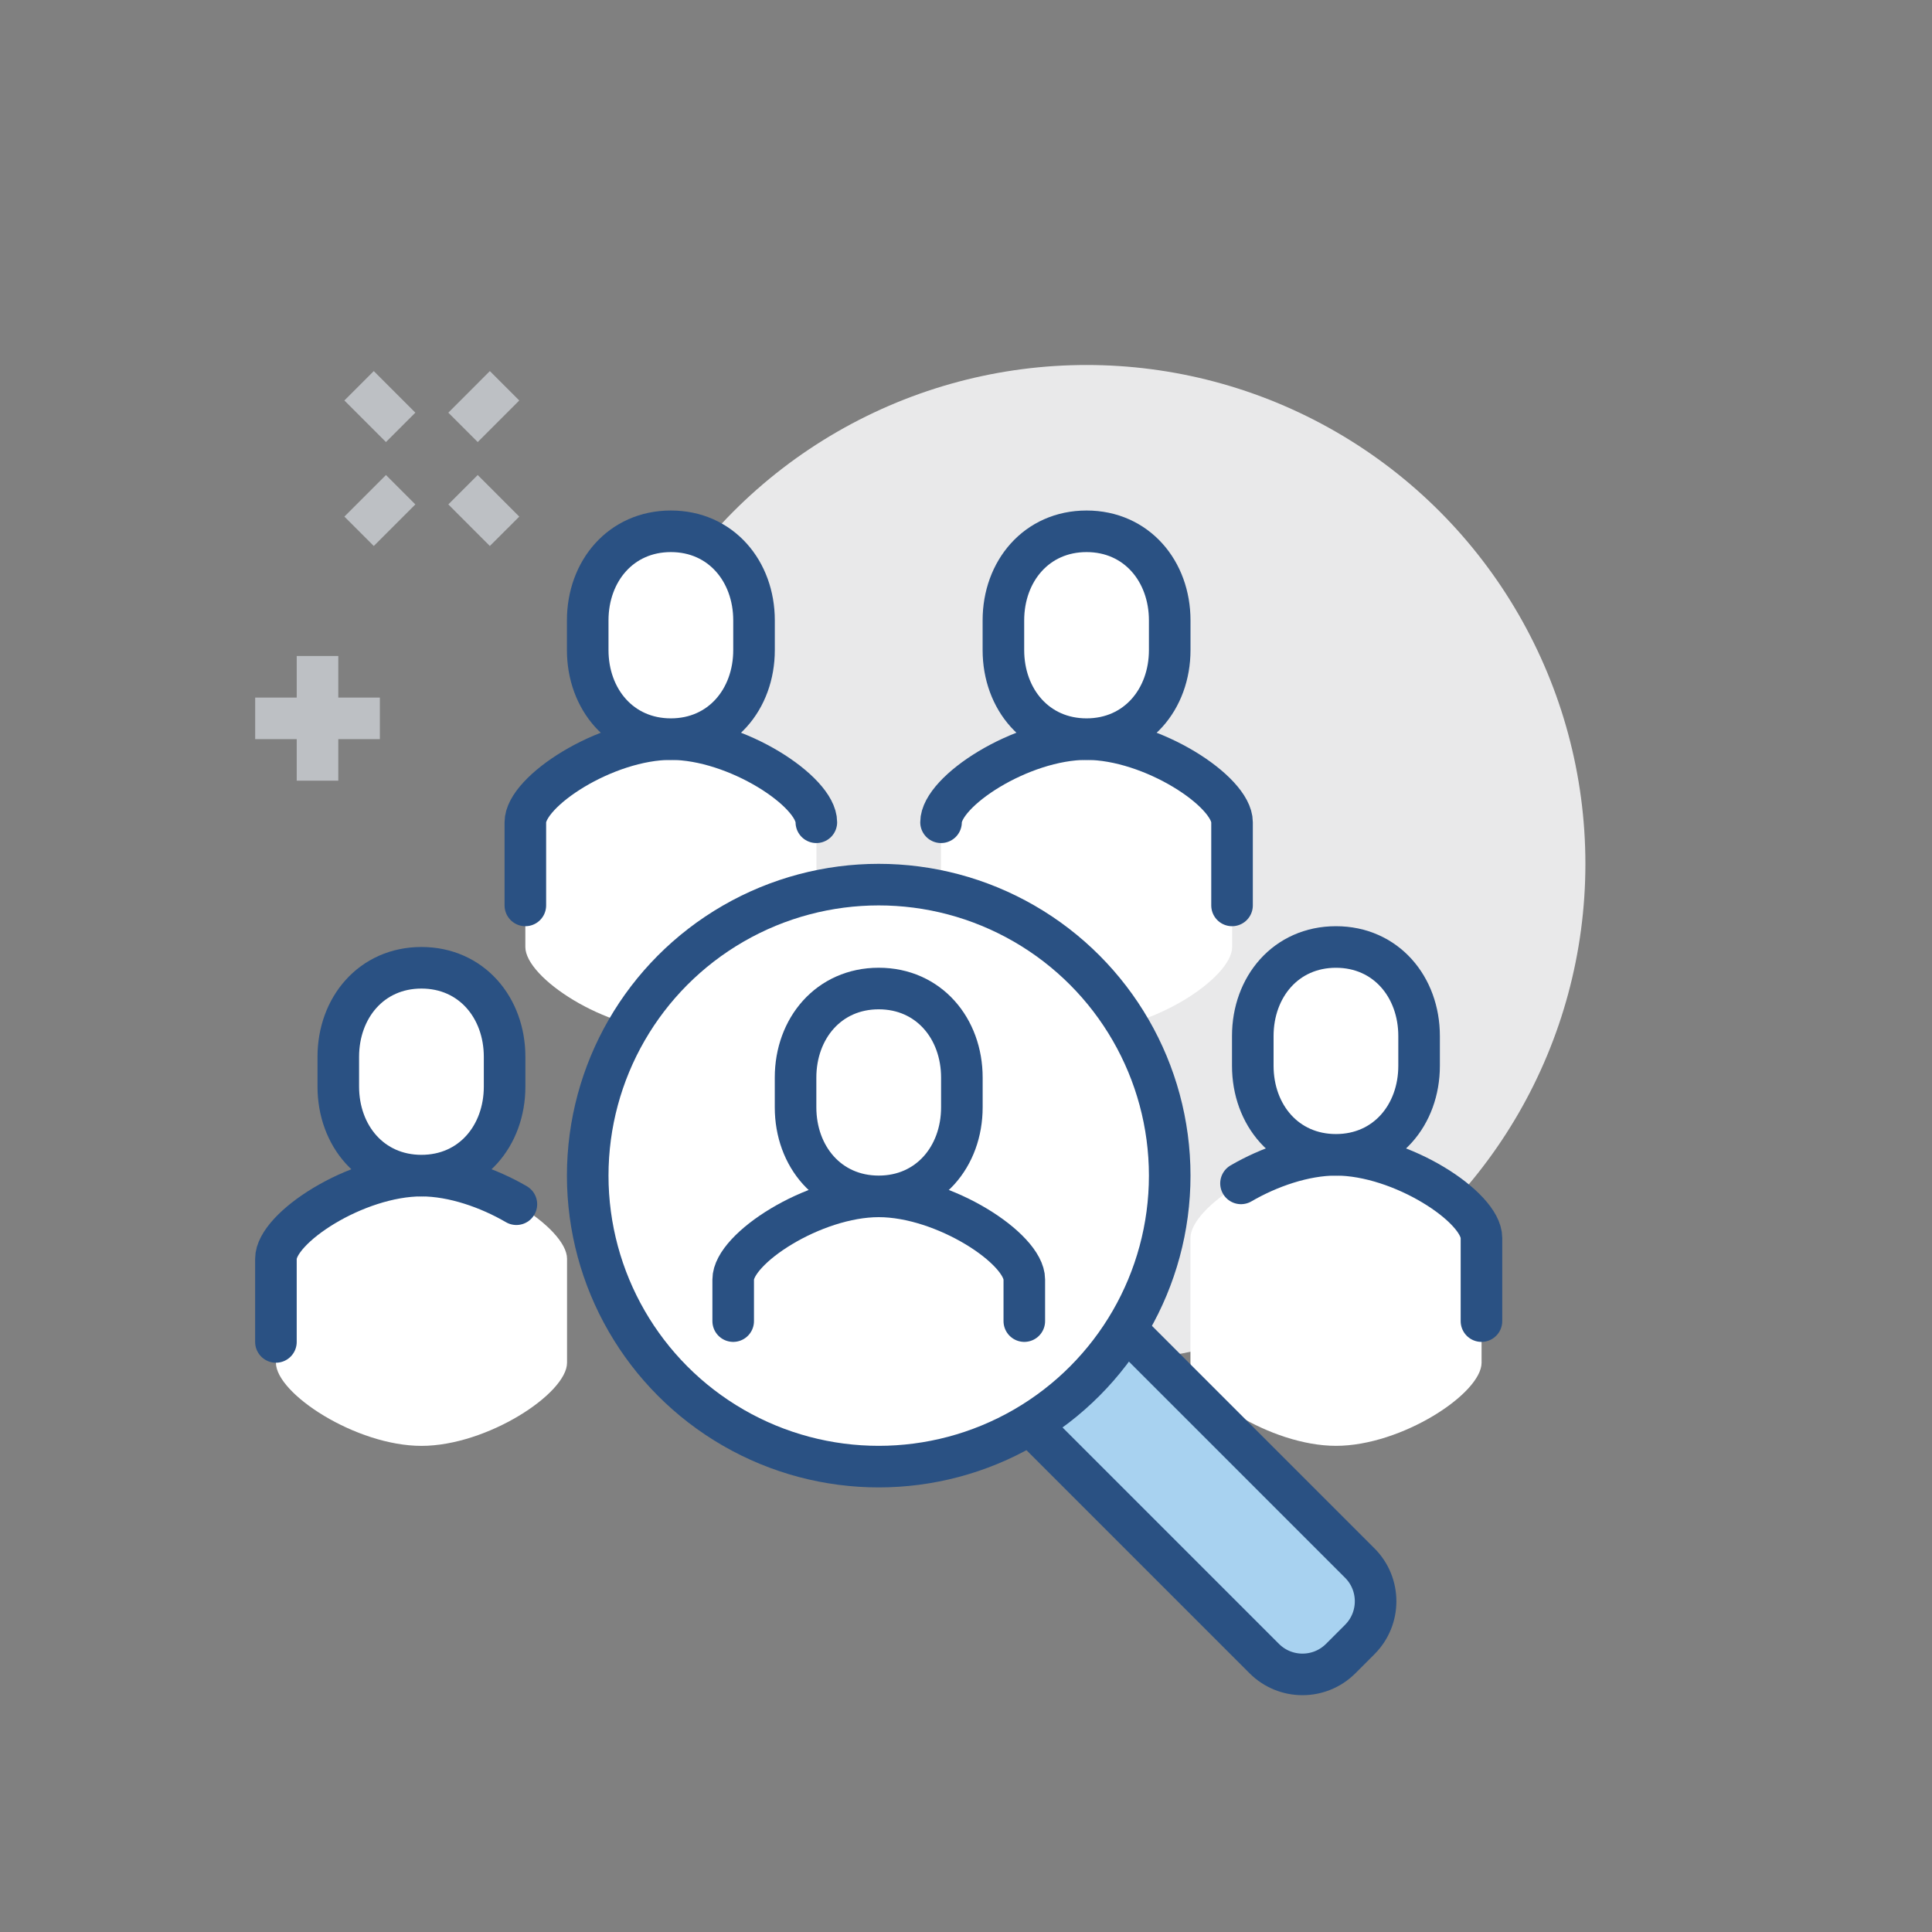 <?xml version="1.0" encoding="UTF-8"?>
<svg xmlns="http://www.w3.org/2000/svg" id="icons" version="1.1" viewBox="0 0 500 500">
  <rect x="0" y="0" width="500" height="500" fill="#808080" stroke="none"/>
  <defs>
    <style>
      .cls-1, .cls-2, .cls-3 {
        stroke: #2a5183;
        stroke-linejoin: round;
      }

      .cls-1, .cls-2, .cls-3, .cls-4 {
        stroke-width: 10.76px;
      }

      .cls-1, .cls-5 {
        fill: #fff;
      }

      .cls-2 {
        stroke-linecap: round;
      }

      .cls-2, .cls-3, .cls-4 {
        fill: none;
      }

      .cls-6 {
        fill: #e9e9ea;
      }

      .cls-6, .cls-7, .cls-5 {
        stroke-width: 0px;
      }

      .cls-7 {
        fill: #a8d2f0;
      }

      .cls-4 {
        stroke: #bdc0c4;
        stroke-miterlimit: 10;
      }
    </style>
  </defs>
  <circle class="cls-6" cx="281.2" cy="223.56" r="129.1"></circle>
  <path class="cls-5" d="M109.08,304.25c-16.93,0-37.67,13.53-37.67,21.52v26.9c0,7.99,20.74,21.52,37.67,21.52s37.67-13.53,37.67-21.52v-26.9c0-7.99-20.74-21.52-37.67-21.52Z"></path>
  <path class="cls-5" d="M173.63,191.29c-16.93,0-37.67,13.53-37.67,21.52v32.27c0,7.99,20.74,21.52,37.67,21.52s37.67-13.53,37.67-21.52v-32.27c0-7.99-20.74-21.52-37.67-21.52Z"></path>
  <path class="cls-5" d="M281.21,191.29c-16.93,0-37.67,13.53-37.67,21.52v32.27c0,7.99,20.74,21.52,37.67,21.52s37.67-13.53,37.67-21.52v-32.27c0-7.99-20.74-21.52-37.67-21.52Z"></path>
  <path class="cls-5" d="M345.76,298.87c-16.93,0-37.67,13.53-37.67,21.52v32.27c0,7.99,20.74,21.52,37.67,21.52s37.67-13.53,37.67-21.52v-32.27c0-7.99-20.74-21.52-37.67-21.52Z"></path>
  <path class="cls-7" d="M351.91,404.52l-60.53-60.53-24.84,24.61,60.65,60.65c5.46,5.46,14.32,5.46,19.78,0l4.94-4.94c5.46-5.46,5.46-14.32,0-19.78Z"></path>
  <circle class="cls-1" cx="227.41" cy="304.25" r="75.31"></circle>
  <path class="cls-2" d="M211.27,212.8c0-7.99-20.71-21.52-37.64-21.52s-37.67,13.53-37.67,21.52v21.52"></path>
  <path class="cls-1" d="M173.62,191.29c-12.94,0-21.52-10.32-21.52-23.05v-7.69c0-12.73,8.58-23.05,21.52-23.05s21.52,10.32,21.52,23.05v7.69c0,12.73-8.58,23.05-21.52,23.05Z"></path>
  <path class="cls-2" d="M133.64,311.65c-7.2-4.2-16.33-7.4-24.56-7.4-16.93,0-37.67,13.53-37.67,21.52v21.52"></path>
  <path class="cls-1" d="M109.07,304.25c-12.94,0-21.52-10.32-21.52-23.05v-7.69c0-12.73,8.58-23.05,21.52-23.05s21.52,10.32,21.52,23.05v7.69c0,12.73-8.58,23.05-21.52,23.05Z"></path>
  <path class="cls-2" d="M265.09,341.9v-10.76c0-7.99-20.74-21.52-37.67-21.52s-37.67,13.53-37.67,21.52v10.76"></path>
  <path class="cls-1" d="M227.41,309.62c-12.94,0-21.52-10.32-21.52-23.05v-7.69c0-12.73,8.58-23.05,21.52-23.05s21.52,10.32,21.52,23.05v7.69c0,12.73-8.58,23.05-21.52,23.05Z"></path>
  <path class="cls-2" d="M243.54,212.8c0-7.99,20.71-21.52,37.64-21.52s37.67,13.53,37.67,21.52v21.52"></path>
  <path class="cls-1" d="M281.2,191.29c12.94,0,21.52-10.32,21.52-23.05v-7.69c0-12.73-8.58-23.05-21.52-23.05s-21.52,10.32-21.52,23.05v7.69c0,12.73,8.58,23.05,21.52,23.05Z"></path>
  <path class="cls-3" d="M291.38,343.99l60.53,60.53c5.46,5.46,5.46,14.32,0,19.78l-4.94,4.94c-5.46,5.46-14.32,5.46-19.78,0l-60.65-60.65"></path>
  <path class="cls-2" d="M383.4,341.9v-21.52c0-7.99-20.74-21.52-37.67-21.52-8.23,0-17.36,3.2-24.56,7.4"></path>
  <path class="cls-1" d="M345.74,298.87c12.94,0,21.52-10.32,21.52-23.05v-7.69c0-12.73-8.58-23.05-21.52-23.05s-21.52,10.32-21.52,23.05v7.69c0,12.73,8.58,23.05,21.52,23.05Z"></path>
  <g>
    <line class="cls-4" x1="103.69" y1="126.74" x2="92.93" y2="137.5"></line>
    <line class="cls-4" x1="130.58" y1="99.84" x2="119.83" y2="110.6"></line>
    <line class="cls-4" x1="119.83" y1="126.74" x2="130.58" y2="137.5"></line>
    <line class="cls-4" x1="92.93" y1="99.84" x2="103.69" y2="110.6"></line>
  </g>
  <g>
    <line class="cls-4" x1="82.17" y1="169.77" x2="82.17" y2="202.04"></line>
    <line class="cls-4" x1="66.04" y1="185.91" x2="98.31" y2="185.91"></line>
  </g>
</svg>

